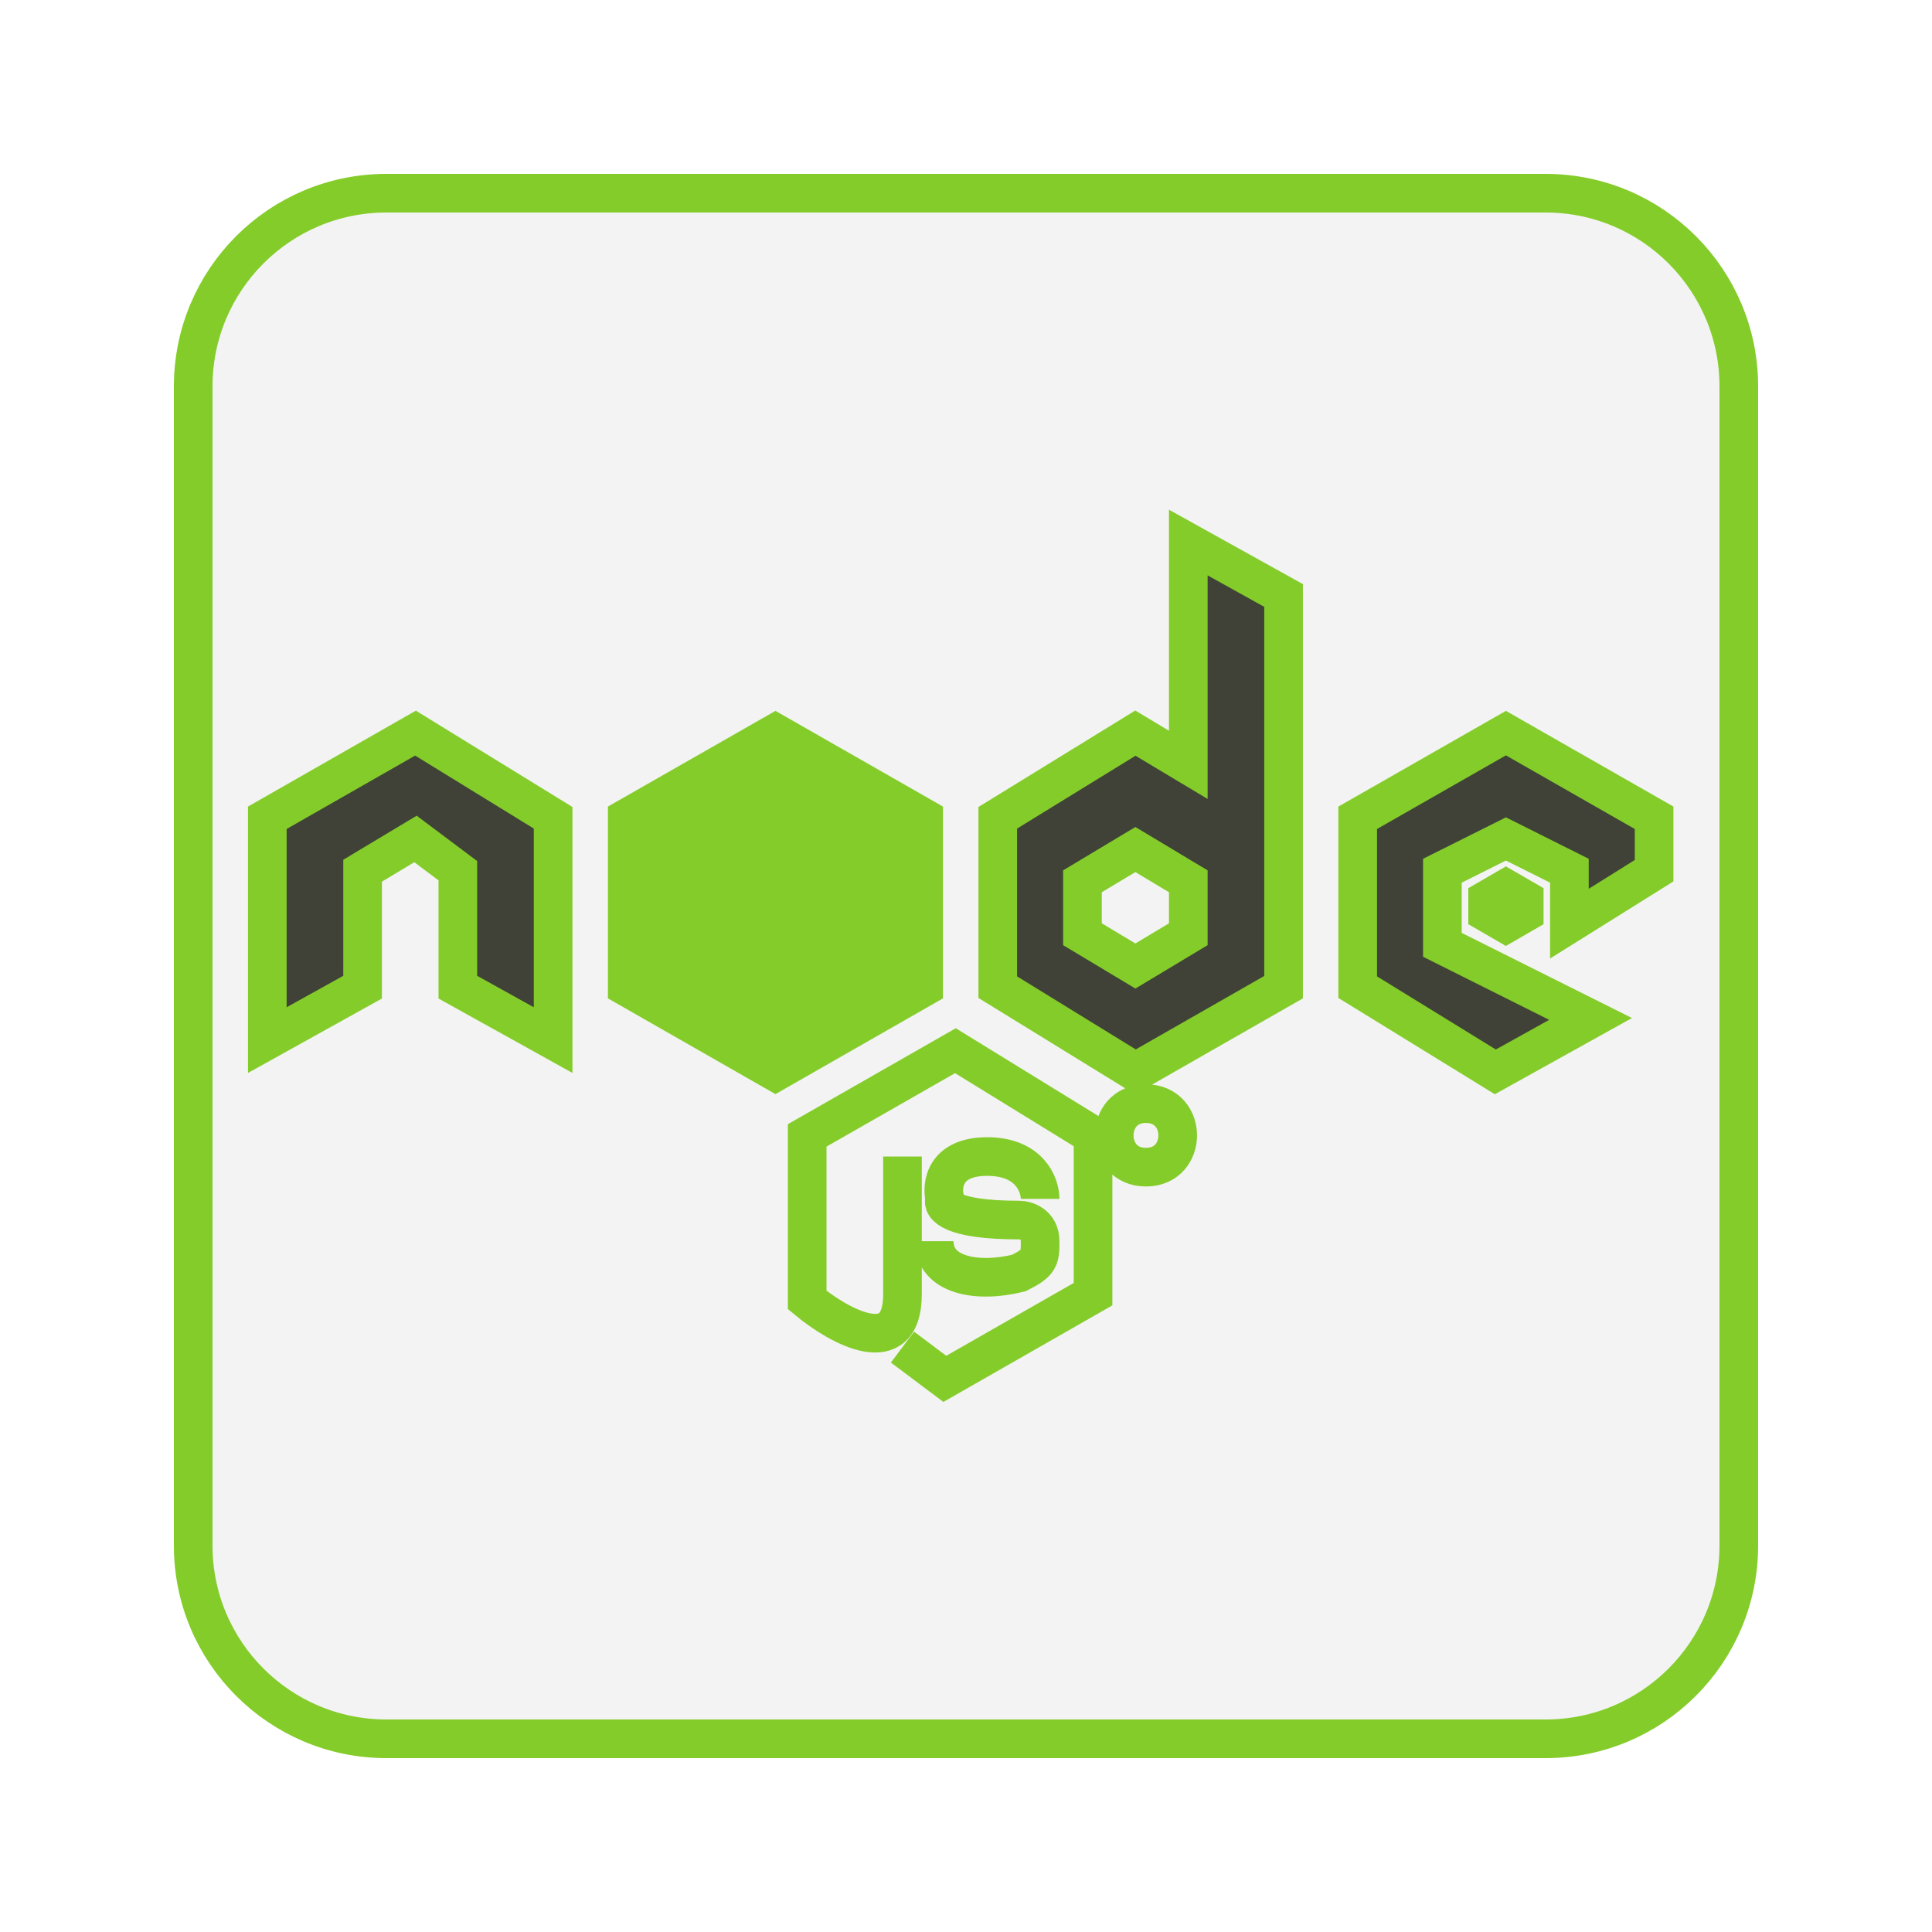 <svg width="50" height="50" viewBox="0 0 50 50" fill="none" xmlns="http://www.w3.org/2000/svg">
<path d="M38.5 23.274L38.973 23L39.447 23.274V23.63L38.973 23.904L38.5 23.63V23.274Z" fill="#7D7D7D"/>
<path d="M16.233 21.164V25.548L20.069 27.74L23.904 25.548V21.164L20.069 18.973L16.233 21.164Z" fill="#84CC2A"/>
<path d="M35.137 21.164V25.548L38.699 27.74L41.164 26.37L37.329 24.452V22.534L38.973 21.712L40.616 22.534V23.904L42.808 22.534V21.164L38.973 18.973L35.137 21.164Z" fill="#404237"/>
<path fill-rule="evenodd" clip-rule="evenodd" d="M25.822 21.164L29.384 18.973L30.753 19.794V14.041L33.219 15.411V25.548L29.384 27.74L25.822 25.548V21.164ZM28.014 22.808L29.384 21.986L30.753 22.808V24.178L29.384 25L28.014 24.178V22.808Z" fill="#404237"/>
<path d="M6.918 26.918L9.384 25.548V22.534L10.753 21.712L11.849 22.534V25.548L14.315 26.918V21.164L10.753 18.973L6.918 21.164V26.918Z" fill="#404237"/>
<path fill-rule="evenodd" clip-rule="evenodd" d="M10 5C7.239 5 5 7.239 5 10V40C5 42.761 7.239 45 10 45H40C42.761 45 45 42.761 45 40V10C45 7.239 42.761 5 40 5H10ZM9.384 25.548L6.918 26.918V21.164L10.753 18.973L14.315 21.164V26.918L11.849 25.548V22.534L10.753 21.712L9.384 22.534V25.548ZM29.384 18.973L25.822 21.164V25.548L29.384 27.74L33.219 25.548V15.411L30.753 14.041V19.794L29.384 18.973ZM35.137 25.548V21.164L38.973 18.973L42.808 21.164V22.534L40.616 23.904V22.534L38.973 21.712L37.329 22.534V24.452L41.164 26.37L38.699 27.74L35.137 25.548ZM16.233 25.548V21.164L20.069 18.973L23.904 21.164V25.548L20.069 27.74L16.233 25.548ZM38.5 23.274L38.973 23L39.447 23.274V23.63L38.973 23.904L38.5 23.63V23.274ZM29.657 28.562C30.753 28.562 30.753 30.206 29.657 30.206C28.562 30.206 28.562 28.562 29.657 28.562Z" fill="black" fill-opacity="0.05"/>
<path d="M29.384 21.986L28.014 22.808V24.178L29.384 25L30.753 24.178V22.808L29.384 21.986Z" fill="black" fill-opacity="0.05"/>
<path d="M29.657 28.562C30.753 28.562 30.753 30.206 29.657 30.206C28.562 30.206 28.562 28.562 29.657 28.562Z" fill="black" fill-opacity="0.05"/>
<path d="M23.356 29.931V33.493C23.356 35.247 21.712 34.325 20.89 33.644V29.384L24.726 27.192L28.288 29.384V33.493L24.452 35.685L23.356 34.863M26.918 31.027C26.918 30.662 26.644 29.931 25.548 29.931C24.452 29.931 24.361 30.662 24.452 31.027C24.361 31.21 24.616 31.575 26.37 31.575C26.552 31.575 26.918 31.685 26.918 32.123C26.918 32.562 26.918 32.671 26.37 32.945C25.274 33.219 24.178 33 24.178 32.123M6.918 26.918L9.384 25.548V22.534L10.753 21.712L11.849 22.534V25.548L14.315 26.918V21.164L10.753 18.973L6.918 21.164V26.918ZM25.822 21.164L29.384 18.973L30.753 19.794V14.041L33.219 15.411V25.548L29.384 27.74L25.822 25.548V21.164ZM29.384 21.986L28.014 22.808V24.178L29.384 25L30.753 24.178V22.808L29.384 21.986ZM35.137 21.164V25.548L38.699 27.74L41.164 26.37L37.329 24.452V22.534L38.973 21.712L40.616 22.534V23.904L42.808 22.534V21.164L38.973 18.973L35.137 21.164ZM16.233 21.164V25.548L20.069 27.74L23.904 25.548V21.164L20.069 18.973L16.233 21.164ZM38.973 23L38.5 23.274V23.63L38.973 23.904L39.447 23.63V23.274L38.973 23ZM29.657 28.562C30.753 28.562 30.753 30.206 29.657 30.206C28.562 30.206 28.562 28.562 29.657 28.562ZM45 10V40C45 42.761 42.761 45 40 45H10C7.239 45 5 42.761 5 40V10C5 7.239 7.239 5 10 5H40C42.761 5 45 7.239 45 10Z" stroke="#84CC2A"/>
</svg>
